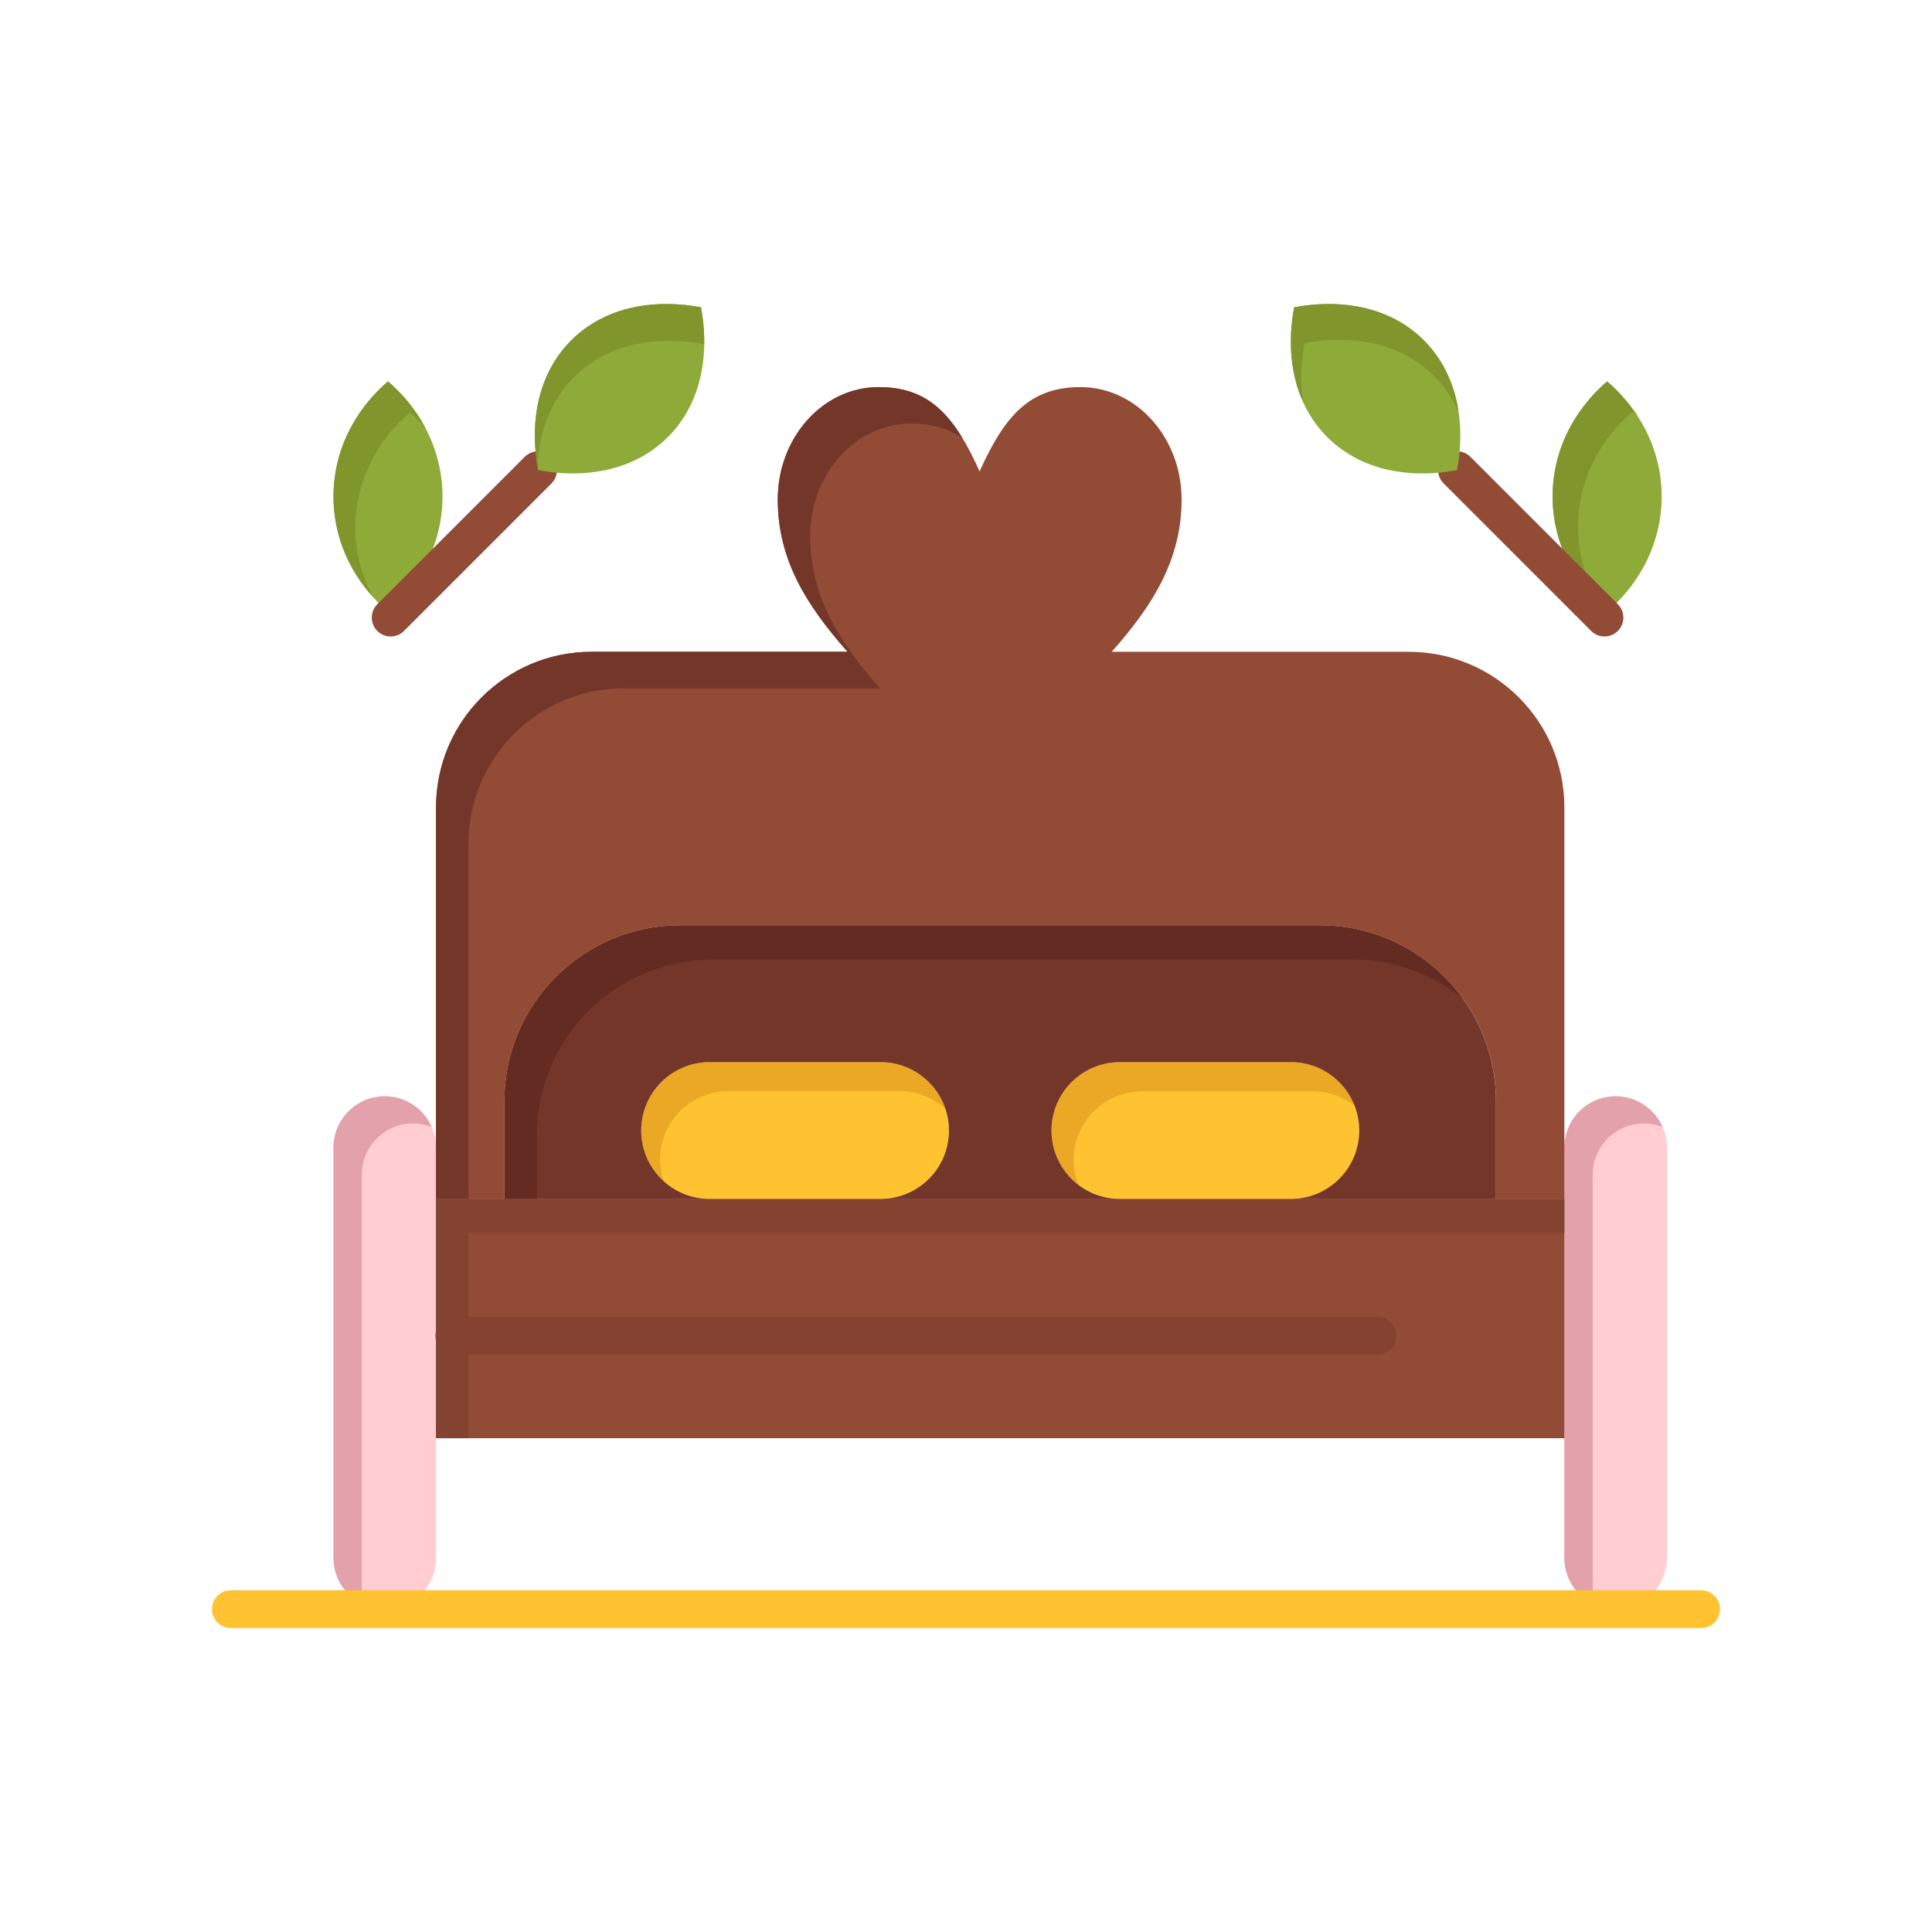 <?xml version="1.0" ?>
<!DOCTYPE svg  PUBLIC '-//W3C//DTD SVG 1.1//EN'  'http://www.w3.org/Graphics/SVG/1.1/DTD/svg11.dtd'>
<svg width="800px" height="800px" viewBox="0 0 512 512" version="1.1" xml:space="preserve" xmlns="http://www.w3.org/2000/svg" xmlns:xlink="http://www.w3.org/1999/xlink">
<g id="_x36_96_x2C__bed_x2C__love_x2C__heart_x2C__wedding">
<g>
<path d="M441.756,304.123v108.73c0,3.75-1.521,7.149-3.98,9.609c-2.461,2.46-5.859,3.98-9.609,3.98    c-7.512,0-13.59-6.08-13.59-13.59v-31.71v-27.181v-36.25v-13.59c0-7.51,6.078-13.59,13.59-13.59    C435.676,290.533,441.756,296.613,441.756,304.123z" style="fill:#FFCDD2;"/>
<path d="M422.076,420.054v-31.71v-27.181v-36.25v-13.59c0-7.51,6.078-13.59,13.59-13.59    c1.748,0,3.412,0.341,4.947,0.941c-2.1-4.793-6.877-8.142-12.447-8.142c-7.512,0-13.59,6.08-13.59,13.59v13.59v36.25v27.181v31.71    c0,5.762,3.584,10.671,8.643,12.648C422.488,423.834,422.076,421.993,422.076,420.054z" style="fill:#E2A1AB;"/>
<path d="M115.555,317.713v63.431v31.71c0,3.75-1.52,7.149-3.98,9.609s-5.86,3.98-9.61,3.98    c-7.51,0-13.59-6.08-13.59-13.59v-108.73c0-7.51,6.08-13.59,13.59-13.59c7.5,0,13.59,6.08,13.59,13.59V317.713z" style="fill:#FFCDD2;"/>
<path d="M95.875,420.054v-108.73c0-7.51,6.08-13.59,13.59-13.59c1.747,0,3.412,0.342,4.946,0.942    c-2.102-4.793-6.883-8.143-12.446-8.143c-7.51,0-13.59,6.08-13.59,13.59v108.73c0,5.762,3.585,10.67,8.643,12.648    C96.287,423.833,95.875,421.993,95.875,420.054z" style="fill:#E2A1AB;"/>
<polygon points="414.576,353.963 414.576,381.144 115.555,381.144 115.555,317.713 133.675,317.713     188.045,317.713 233.345,317.713 296.775,317.713 342.086,317.713 396.455,317.713 414.576,317.713   " style="fill:#924B35;"/>
<polygon points="124.145,326.772 142.265,326.772 196.635,326.772 241.935,326.772 305.365,326.772     350.676,326.772 405.045,326.772 414.576,326.772 414.576,317.713 396.455,317.713 342.086,317.713 296.775,317.713     233.345,317.713 188.045,317.713 133.675,317.713 115.555,317.713 115.555,381.144 124.145,381.144   " style="fill:#844230;"/>
<path d="M233.345,281.474c10.01,0,18.13,8.109,18.13,18.119c0,5.011-2.03,9.53-5.31,12.811    c-3.28,3.28-7.81,5.31-12.82,5.31h-45.3c-10.01,0-18.12-8.109-18.12-18.12c0-5.01,2.03-9.529,5.31-12.81    c3.28-3.28,7.8-5.31,12.81-5.31H233.345z" style="fill:#FFC230;"/>
<path d="M174.925,307.259c0-5.01,2.03-9.529,5.31-12.81c3.28-3.28,7.8-5.31,12.81-5.31h45.3    c4.702,0,8.974,1.805,12.196,4.74c-2.396-7.206-9.185-12.406-17.196-12.406h-45.3c-5.01,0-9.53,2.029-12.81,5.31    c-3.28,3.28-5.31,7.8-5.31,12.81c0,5.312,2.297,10.072,5.935,13.386C175.262,311.179,174.925,309.26,174.925,307.259z" style="fill:#EAA824;"/>
<path d="M342.086,281.474c10.01,0,18.119,8.109,18.119,18.119c0,5.011-2.029,9.53-5.311,12.811    c-3.279,3.28-7.799,5.31-12.809,5.31h-45.311c-10.01,0-18.121-8.109-18.121-18.12c0-5.01,2.031-9.529,5.311-12.81    c3.27-3.28,7.811-5.31,12.811-5.31H342.086z" style="fill:#FFC230;"/>
<path d="M284.529,307.343c0-5.01,2.031-9.529,5.311-12.81c3.27-3.28,7.811-5.31,12.811-5.31h45.311    c4.129,0,7.922,1.396,10.969,3.72c-2.652-6.715-9.186-11.47-16.844-11.47h-45.311c-5,0-9.541,2.029-12.811,5.31    c-3.279,3.28-5.311,7.8-5.311,12.81c0,5.881,2.813,11.091,7.15,14.4C284.992,311.933,284.529,309.693,284.529,307.343z" style="fill:#EAA824;"/>
<path d="M396.455,291.894v25.819h-54.369c5.01,0,9.529-2.029,12.809-5.31    c3.281-3.28,5.311-7.8,5.311-12.811c0-10.01-8.109-18.119-18.119-18.119h-45.311c-5,0-9.541,2.029-12.811,5.31    c-3.279,3.28-5.311,7.8-5.311,12.81c0,10.011,8.111,18.12,18.121,18.12h-63.43c5.01,0,9.54-2.029,12.82-5.31    c3.28-3.28,5.31-7.8,5.31-12.811c0-10.01-8.12-18.119-18.13-18.119h-45.3c-5.01,0-9.53,2.029-12.81,5.31    c-3.28,3.28-5.31,7.8-5.31,12.81c0,10.011,8.11,18.12,18.12,18.12h-54.37v-25.819c0-25.78,20.89-46.671,46.67-46.671h169.44    C375.555,245.223,396.455,266.113,396.455,291.894z" style="fill:#743629;"/>
<g>
<path d="M142.265,300.959c0-25.78,20.89-46.671,46.67-46.671h169.44c11.086,0,21.264,3.874,29.271,10.332     c-8.477-11.747-22.273-19.397-37.861-19.397h-169.44c-25.78,0-46.67,20.891-46.67,46.671v25.819h8.589V300.959z" style="fill:#632B22;"/>
</g>
<path d="M435.516,112.833c3.09,5.64,4.84,12.01,4.84,18.75c0,6.89-1.82,13.39-5.061,19.13    c-2.4,4.27-5.59,8.12-9.391,11.39c-3.859-3.32-7.09-7.24-9.51-11.59c-3.16-5.69-4.939-12.12-4.939-18.93    c0-6.66,1.699-12.95,4.73-18.55c2.449-4.5,5.75-8.56,9.719-11.97C429.814,104.423,433.076,108.403,435.516,112.833z" style="fill:#8EAA39;"/>
<path d="M423.145,158.543c-3.16-5.69-4.939-12.12-4.939-18.93c0-6.66,1.699-12.95,4.73-18.55    c2.449-4.5,5.75-8.56,9.719-11.97c0.449,0.385,0.885,0.78,1.316,1.181c-2.213-3.41-4.926-6.513-8.066-9.211    c-3.969,3.41-7.27,7.47-9.719,11.97c-3.031,5.6-4.73,11.89-4.73,18.55c0,6.81,1.779,13.24,4.939,18.93    c2.139,3.845,4.914,7.352,8.193,10.408C424.082,160.142,423.596,159.353,423.145,158.543z" style="fill:#80962D;"/>
<path d="M112.535,113.033c3.03,5.6,4.73,11.89,4.73,18.55c0,6.81-1.78,13.24-4.94,18.93    c-2.42,4.35-5.65,8.27-9.51,11.59c-3.79-3.27-6.98-7.12-9.39-11.39c-3.23-5.74-5.05-12.24-5.05-19.13    c0-6.74,1.74-13.11,4.84-18.75c2.43-4.43,5.7-8.41,9.6-11.77C106.795,104.473,110.095,108.533,112.535,113.033z" style="fill:#8EAA39;"/>
<path d="M94.175,139.833c0-6.74,1.74-13.11,4.84-18.75c2.43-4.43,5.7-8.41,9.6-11.77    c1.435,1.229,2.778,2.546,4.027,3.935c-0.038-0.071-0.07-0.145-0.108-0.215c-2.44-4.5-5.74-8.56-9.72-11.97    c-3.9,3.36-7.17,7.34-9.6,11.77c-3.1,5.64-4.84,12.01-4.84,18.75c0,6.89,1.82,13.39,5.05,19.13    c1.509,2.674,3.325,5.183,5.402,7.489C95.856,152.648,94.175,146.423,94.175,139.833z" style="fill:#80962D;"/>
<path d="M414.576,304.123v13.59h-18.121v-25.819c0-25.78-20.9-46.671-46.67-46.671h-169.44    c-25.78,0-46.67,20.891-46.67,46.671v25.819h-18.12v-13.59v-90.16c0-22.77,18.46-41.23,41.23-41.23h67.84    c-11.02-12.39-18.51-24.57-18.51-40.34c0-16.46,11.98-29.81,26.75-29.81c13.37,0,20.06,7.45,26.74,22.35    c6.689-14.9,13.379-22.35,26.75-22.35c14.799,0,26.779,13.35,26.779,29.81c0,15.77-7.5,27.95-18.529,40.34h78.74    c22.77,0,41.23,18.46,41.23,41.23V304.123z" style="fill:#924B35;"/>
<g>
<g>
<g>
<path d="M124.145,313.79v-90.161c0-22.77,18.46-41.23,41.23-41.23h67.84       c-11.02-12.39-18.51-24.57-18.51-40.34c0-16.46,11.98-29.81,26.75-29.81c5.511,0,9.875,1.287,13.583,3.818       c-5.447-8.975-11.796-13.484-22.173-13.484c-14.77,0-26.75,13.35-26.75,29.81c0,15.77,7.49,27.95,18.51,40.34h-67.84       c-22.77,0-41.23,18.46-41.23,41.23v90.16v13.59h8.589V313.79z" style="fill:#743629;"/>
</g>
</g>
</g>
<path d="M450.814,431.443H61.185c-2.761,0-5-2.238-5-5s2.239-5,5-5h389.629c2.762,0,5,2.238,5,5    S453.576,431.443,450.814,431.443z" style="fill:#FFC230;"/>
<path d="M365.063,358.963H120.412c-2.761,0-5-2.238-5-5s2.239-5,5-5h244.651c2.762,0,5,2.238,5,5    S367.824,358.963,365.063,358.963z" style="fill:#844230;"/>
<path d="M425.205,168.673c-1.279,0-2.559-0.488-3.535-1.464l-39.08-39.08c-1.953-1.953-1.953-5.119,0-7.071    c1.951-1.952,5.119-1.952,7.07,0l39.08,39.08c1.953,1.953,1.953,5.119,0,7.071C427.766,168.185,426.484,168.673,425.205,168.673z" style="fill:#924B35;"/>
<path d="M103.525,168.673c-1.28,0-2.559-0.488-3.536-1.464c-1.953-1.953-1.953-5.119,0-7.071l39.08-39.08    c1.953-1.952,5.118-1.952,7.071,0c1.953,1.953,1.953,5.119,0,7.071l-39.08,39.08C106.084,168.185,104.805,168.673,103.525,168.673    z" style="fill:#924B35;"/>
<path d="M386.395,108.203c0.891,5.16,0.791,10.71-0.27,16.39c-5.77,1.08-11.4,1.17-16.629,0.23    c-6.82-1.21-12.951-4.18-17.771-9c-4.709-4.7-7.648-10.67-8.91-17.31c-1.029-5.35-0.959-11.15,0.141-17.08    c5.85-1.09,11.561-1.17,16.85-0.2c6.74,1.25,12.791,4.2,17.551,8.97C382.225,95.073,385.205,101.283,386.395,108.203z" style="fill:#8EAA39;"/>
<path d="M345.705,90.933c5.85-1.09,11.561-1.17,16.85-0.2c6.74,1.25,12.791,4.2,17.551,8.97    c2.74,2.74,4.859,5.915,6.42,9.391c-0.043-0.296-0.08-0.597-0.131-0.891c-1.189-6.92-4.17-13.13-9.039-18    c-4.76-4.77-10.811-7.72-17.551-8.97c-5.289-0.97-11-0.89-16.85,0.2c-1.1,5.93-1.17,11.73-0.141,17.08    c0.529,2.78,1.369,5.433,2.492,7.934C344.568,101.538,344.711,96.29,345.705,90.933z" style="fill:#80962D;"/>
<path d="M185.765,81.433c1.11,5.93,1.17,11.73,0.15,17.08c-1.27,6.64-4.21,12.61-8.92,17.31    c-4.81,4.82-10.94,7.79-17.77,9c-5.22,0.94-10.85,0.85-16.62-0.23c-1.06-5.68-1.17-11.23-0.28-16.39c1.19-6.92,4.17-13.13,9.04-18    c4.77-4.77,10.82-7.72,17.56-8.97C174.215,80.263,179.915,80.343,185.765,81.433z" style="fill:#8EAA39;"/>
<path d="M143.067,117.953c1.19-6.92,4.17-13.13,9.04-18c4.77-4.77,10.82-7.72,17.56-8.97    c5.29-0.97,10.99-0.89,16.84,0.2c0.041,0.219,0.07,0.437,0.108,0.656c0.092-3.378-0.188-6.867-0.85-10.406    c-5.85-1.09-11.55-1.17-16.84-0.2c-6.74,1.25-12.79,4.2-17.56,8.97c-4.87,4.87-7.85,11.08-9.04,18    c-0.853,4.943-0.777,10.246,0.161,15.676C142.542,121.858,142.735,119.878,143.067,117.953z" style="fill:#80962D;"/>
</g>
</g>
<g id="Layer_1"/>
</svg>